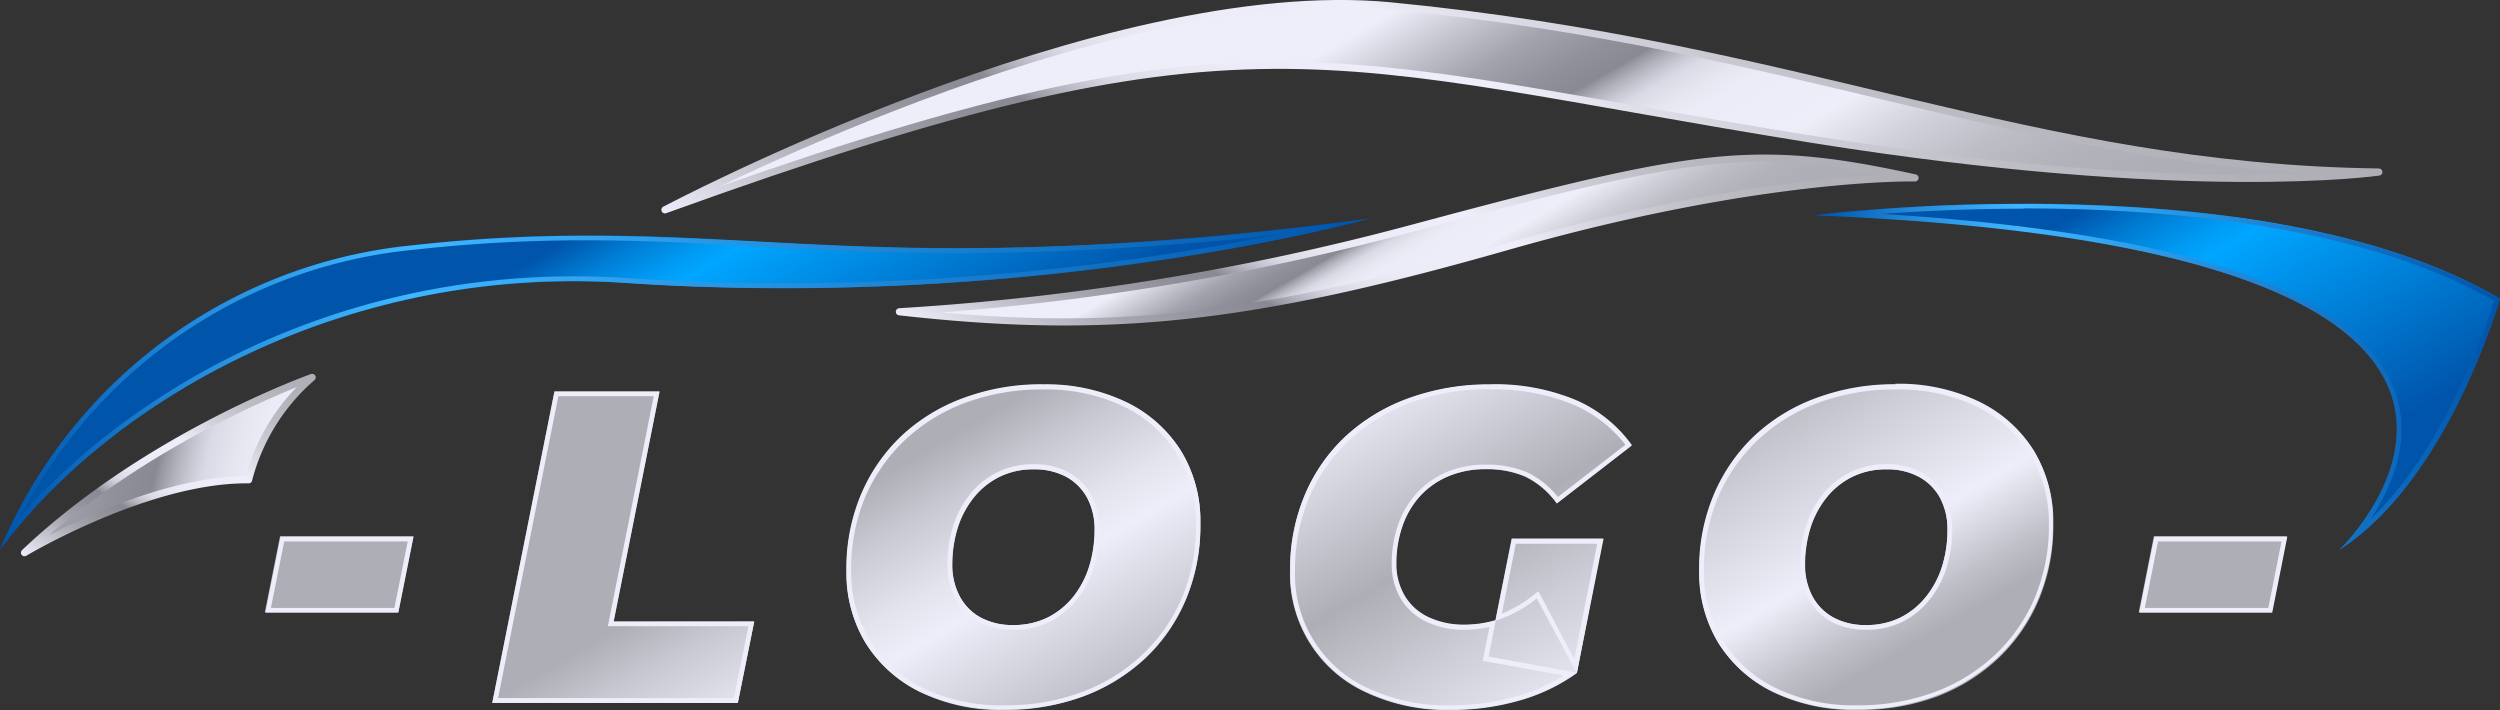<svg xmlns="http://www.w3.org/2000/svg" xmlns:xlink="http://www.w3.org/1999/xlink" viewBox="0 0 263.18 74.74"><rect x="0" y="0" width="263.18" height="74.74" fill="#333333" stroke="none"/><defs><style>.cls-1{fill:url(#Degradado_sin_nombre_222);}.cls-2{fill:url(#Degradado_sin_nombre_194);}.Landas-3,.cls-3,.cls-6{stroke-linecap:round;stroke-linejoin:round;stroke-width:0.75px;}.Landas-3{fill:url(#linear-gradient);stroke:url(#linear-gradient-2);}.cls-3{fill:url(#linear-gradient-3);stroke:url(#linear-gradient-4);}.cls-4{fill:url(#Degradado_sin_nombre_222-2);}.cls-5{fill:url(#Degradado_sin_nombre_194-2);}.cls-6{fill:url(#linear-gradient-5);stroke:url(#linear-gradient-6);}.cls-7{fill:url(#linear-gradient-7);}.cls-8{fill:#eeeefa;}</style><linearGradient id="Degradado_sin_nombre_222" x1="62.4" y1="23.61" x2="78.82" y2="52.06" gradientUnits="userSpaceOnUse"><stop offset="0" stop-color="#0054aa"/><stop offset="0.13" stop-color="#007fd6"/><stop offset="0.24" stop-color="#009bf4"/><stop offset="0.3" stop-color="#00a6ff"/><stop offset="0.43" stop-color="#0096ef"/><stop offset="1" stop-color="#0054aa"/></linearGradient><linearGradient id="Degradado_sin_nombre_194" y1="40.43" x2="144.21" y2="40.43" gradientUnits="userSpaceOnUse"><stop offset="0" stop-color="#0054aa"/><stop offset="0.03" stop-color="#065eb2"/><stop offset="0.15" stop-color="#258ddc"/><stop offset="0.25" stop-color="#38abf5"/><stop offset="0.3" stop-color="#3fb6ff"/><stop offset="0.5" stop-color="#2c99e6"/><stop offset="1" stop-color="#0054aa"/></linearGradient><linearGradient id="linear-gradient" x1="148.66" y1="0.1" x2="175.72" y2="46.96" gradientUnits="userSpaceOnUse"><stop offset="0" stop-color="#eeeefa"/><stop offset="0.1" stop-color="#c3c3ce"/><stop offset="0.18" stop-color="#a3a3ae"/><stop offset="0.26" stop-color="#90909a"/><stop offset="0.31" stop-color="#898993"/><stop offset="0.32" stop-color="#9a9aa4"/><stop offset="0.34" stop-color="#b4b4bf"/><stop offset="0.36" stop-color="#c9c9d5"/><stop offset="0.38" stop-color="#dadae6"/><stop offset="0.42" stop-color="#e6e6f1"/><stop offset="0.46" stop-color="#ececf8"/><stop offset="0.59" stop-color="#eeeefa"/><stop offset="0.6" stop-color="#ebebf6"/><stop offset="0.7" stop-color="#d0d0da"/><stop offset="0.8" stop-color="#bdbdc6"/><stop offset="0.9" stop-color="#b2b2ba"/><stop offset="1" stop-color="#aeaeb6"/></linearGradient><linearGradient id="linear-gradient-2" x1="136.6" y1="60.99" x2="183.82" y2="-20.79" xlink:href="#linear-gradient"/><linearGradient id="linear-gradient-3" x1="142.64" y1="16.28" x2="155.51" y2="38.57" xlink:href="#linear-gradient"/><linearGradient id="linear-gradient-4" x1="131.54" y1="54.54" x2="164.73" y2="-2.95" xlink:href="#linear-gradient"/><linearGradient id="Degradado_sin_nombre_222-2" x1="223" y1="19.89" x2="241.12" y2="51.28" xlink:href="#Degradado_sin_nombre_222"/><linearGradient id="Degradado_sin_nombre_194-2" x1="191.07" y1="39.66" x2="263.18" y2="39.66" xlink:href="#Degradado_sin_nombre_194"/><linearGradient id="linear-gradient-5" x1="-5.01" y1="43.67" x2="64.68" y2="59.88" xlink:href="#linear-gradient"/><linearGradient id="linear-gradient-6" x1="9.76" y1="62.76" x2="25.69" y2="35.16" xlink:href="#linear-gradient"/><linearGradient id="linear-gradient-7" x1="119.47" y1="34.7" x2="154.3" y2="95.05" gradientUnits="userSpaceOnUse"><stop offset="0" stop-color="#aeaeb6"/><stop offset="0.08" stop-color="#c8c8d2"/><stop offset="0.19" stop-color="#e4e4ef"/><stop offset="0.25" stop-color="#eeeefa"/><stop offset="0.28" stop-color="#e6e6f2"/><stop offset="0.52" stop-color="#aeaeb6"/><stop offset="0.67" stop-color="#ceced8"/><stop offset="0.84" stop-color="#eeeefa"/><stop offset="0.85" stop-color="#ebebf7"/><stop offset="0.95" stop-color="#bfbfc8"/><stop offset="1" stop-color="#aeaeb6"/></linearGradient></defs><g id="Capa_2" data-name="Capa 2"><g id="OBJECTS"><path class="cls-1" d="M0,57.87A52.64,52.64,0,0,1,43.47,25.8C76.86,22.09,89,30.24,144.21,23c0,0-34.35,9.71-78.22,6.8C35.92,27.78,11.4,42.5,0,57.87Z"/><path class="cls-2" d="M135,24.6a266.63,266.63,0,0,1-52.38,5.22c-5.58,0-11.16-.18-16.6-.54-1.84-.13-3.7-.19-5.53-.19-27.08,0-47.72,13.05-58.41,25.38A53.55,53.55,0,0,1,9.61,43.53,52.06,52.06,0,0,1,43.52,26.3a160.6,160.6,0,0,1,18.3-1c6,0,11.55.3,17.45.62,6.6.35,13.41.72,21.57.72a307.26,307.26,0,0,0,34.17-2m9.2-1.62a326.76,326.76,0,0,1-43.37,3.14c-15.49,0-26.39-1.34-39-1.34a162.73,162.73,0,0,0-18.35,1A52.64,52.64,0,0,0,0,57.87C10.69,43.44,33,29.59,60.5,29.59c1.81,0,3.64.06,5.49.19,5.73.38,11.29.54,16.64.54,35.61,0,61.58-7.34,61.58-7.34Z"/><path class="Landas-3" d="M70,22.09S116-2.33,146.43.62c43.73,4.24,67.19,17,104,17.49,0,0-19.87,2.92-59.63-3.44C138.51,6.3,131.72-.21,70,22.09Z"/><path class="cls-3" d="M94.68,32.82A271.1,271.1,0,0,0,148.78,24c29.8-8,35.75-9,52.82-5.27,0,0-16.26-.39-42.88,7.21S117,35.34,94.68,32.82Z"/><path class="cls-4" d="M191.07,22.64s46.86-6,72.11,8.79c0,0-5.37,19.08-16.9,26.44C246.28,57.87,279.33,26.21,191.07,22.64Z"/><path class="cls-5" d="M213,21.44v.5h0c14.9,0,35.53,1.7,49.54,9.73-.72,2.35-5,15.36-13,23,2.2-3.27,4.51-8.37,2.5-13.67-3.9-10.3-22.06-16.51-54-18.48,3.86-.28,9.08-.55,15-.55v-.5m0,0a191.61,191.61,0,0,0-22,1.2c88.26,3.57,55.21,35.23,55.21,35.23,11.53-7.36,16.9-26.44,16.9-26.44-14-8.16-34.54-10-50.14-10Z"/><path class="cls-6" d="M26.17,50.51a21.31,21.31,0,0,1,6.69-10.78S15.64,45.81,2.58,58.18C2.58,58.18,15.64,50.38,26.17,50.51Z"/></g><g id="TEXTS"><path class="cls-7" d="M27.88,64.44l1.6-8H43.53l-1.6,8Z"/><path class="cls-7" d="M51.82,74l6.55-32.78H69.43L64.6,65.42H79.4L77.67,74Z"/><path class="cls-7" d="M105.72,74.74a19.45,19.45,0,0,1-8.83-1.87,14,14,0,0,1-5.76-5.17,14.2,14.2,0,0,1-2-7.61,20,20,0,0,1,1.52-7.94,18.31,18.31,0,0,1,4.28-6.21,19.18,19.18,0,0,1,6.56-4,23.39,23.39,0,0,1,8.29-1.43,19.42,19.42,0,0,1,8.83,1.88,13.92,13.92,0,0,1,5.76,5.17,14.18,14.18,0,0,1,2,7.61,20,20,0,0,1-1.52,7.94,18.18,18.18,0,0,1-4.28,6.2A19.46,19.46,0,0,1,114,73.32,23.39,23.39,0,0,1,105.72,74.74Zm.94-8.94a8,8,0,0,0,3.63-.8A8.13,8.13,0,0,0,113,62.8a9.76,9.76,0,0,0,1.69-3.21,12.86,12.86,0,0,0,.56-3.81,7,7,0,0,0-.77-3.35,5.52,5.52,0,0,0-2.21-2.23,7,7,0,0,0-3.44-.79,7.94,7.94,0,0,0-3.6.79,8.06,8.06,0,0,0-2.72,2.2,9.86,9.86,0,0,0-1.69,3.21,13,13,0,0,0-.56,3.82,7,7,0,0,0,.77,3.32A5.45,5.45,0,0,0,103.22,65,7,7,0,0,0,106.66,65.8Z"/><path class="cls-7" d="M152.65,74.74a19.88,19.88,0,0,1-8.85-1.85,13.66,13.66,0,0,1-8-12.8,20,20,0,0,1,1.53-7.92,18,18,0,0,1,4.33-6.23,19.57,19.57,0,0,1,6.67-4,24.58,24.58,0,0,1,8.55-1.43,22.13,22.13,0,0,1,8.87,1.62,14.19,14.19,0,0,1,6,4.8L163.89,53a8.86,8.86,0,0,0-3.37-2.83,10.21,10.21,0,0,0-4.13-.77,10,10,0,0,0-3.88.72,8.56,8.56,0,0,0-3,2.06,9.1,9.1,0,0,0-1.89,3.17,11.73,11.73,0,0,0-.66,4,6.41,6.41,0,0,0,.87,3.37A5.71,5.71,0,0,0,150.33,65a8.66,8.66,0,0,0,3.86.8,11.71,11.71,0,0,0,3.75-.63A13.25,13.25,0,0,0,161.78,63L166,70.86a19.42,19.42,0,0,1-6,2.88A25.76,25.76,0,0,1,152.65,74.74Zm4-5.57,2.48-12.46h9.6L166,70.86Z"/><path class="cls-7" d="M195.5,74.74a19.42,19.42,0,0,1-8.83-1.87,14,14,0,0,1-5.76-5.17,14.21,14.21,0,0,1-2-7.61,20,20,0,0,1,1.53-7.94,18.31,18.31,0,0,1,4.28-6.21,19.18,19.18,0,0,1,6.56-4,23.39,23.39,0,0,1,8.29-1.43,19.45,19.45,0,0,1,8.83,1.88,13.92,13.92,0,0,1,5.76,5.17,14.27,14.27,0,0,1,2,7.61,20,20,0,0,1-1.52,7.94,18.18,18.18,0,0,1-4.28,6.2,19.46,19.46,0,0,1-6.56,4.06A23.39,23.39,0,0,1,195.5,74.74Zm.94-8.94a8,8,0,0,0,3.63-.8,8.13,8.13,0,0,0,2.69-2.2,9.76,9.76,0,0,0,1.69-3.21,12.86,12.86,0,0,0,.56-3.81,7,7,0,0,0-.77-3.35A5.52,5.52,0,0,0,202,50.2a7,7,0,0,0-3.44-.79,7.94,7.94,0,0,0-3.6.79,8.06,8.06,0,0,0-2.72,2.2,9.86,9.86,0,0,0-1.69,3.21,13,13,0,0,0-.56,3.82,7,7,0,0,0,.77,3.32A5.48,5.48,0,0,0,193,65,7,7,0,0,0,196.44,65.8Z"/><path class="cls-7" d="M225.15,64.44l1.59-8h14l-1.59,8Z"/><path class="cls-8" d="M42.92,57l-1.4,7h-13l1.4-7h13m.61-.5h-14l-1.6,8H41.93l1.6-8Z"/><path class="cls-8" d="M68.82,41.71,64.11,65.33l-.12.59h14.8l-1.53,7.57H52.43l6.35-31.78h10m.61-.5H58.37L51.82,74H77.67l1.73-8.57H64.6l4.83-24.21Z"/><path class="cls-8" d="M109.75,41a19,19,0,0,1,8.6,1.82,13.5,13.5,0,0,1,5.56,5,13.8,13.8,0,0,1,2,7.35,19.56,19.56,0,0,1-1.48,7.74,17.72,17.72,0,0,1-4.17,6,18.76,18.76,0,0,1-6.39,3.95,23.05,23.05,0,0,1-8.11,1.39,19,19,0,0,1-8.6-1.82,13.43,13.43,0,0,1-5.56-5,13.77,13.77,0,0,1-2-7.34,19.61,19.61,0,0,1,1.48-7.75,17.91,17.91,0,0,1,4.17-6,18.74,18.74,0,0,1,6.39-3.94,22.87,22.87,0,0,1,8.11-1.4M106.66,66.3a8.46,8.46,0,0,0,3.85-.85,8.6,8.6,0,0,0,2.86-2.34,10.06,10.06,0,0,0,1.77-3.37,13.17,13.17,0,0,0,.59-4,7.49,7.49,0,0,0-.83-3.59,6,6,0,0,0-2.4-2.42,7.54,7.54,0,0,0-3.69-.86,8.42,8.42,0,0,0-3.83.85,8.54,8.54,0,0,0-2.88,2.33,10.16,10.16,0,0,0-1.77,3.37,13.29,13.29,0,0,0-.59,4,7.51,7.51,0,0,0,.83,3.56,6,6,0,0,0,2.4,2.45,7.48,7.48,0,0,0,3.69.86m3.09-25.84a23.39,23.39,0,0,0-8.29,1.43,19.18,19.18,0,0,0-6.56,4,18.31,18.31,0,0,0-4.28,6.21,20,20,0,0,0-1.52,7.94,14.2,14.2,0,0,0,2,7.61,14,14,0,0,0,5.76,5.17,19.45,19.45,0,0,0,8.83,1.87A23.39,23.39,0,0,0,114,73.32a19.46,19.46,0,0,0,6.56-4.06,18.18,18.18,0,0,0,4.28-6.2,20,20,0,0,0,1.52-7.94,14.18,14.18,0,0,0-2-7.61,13.92,13.92,0,0,0-5.76-5.17,19.42,19.42,0,0,0-8.83-1.88ZM106.66,65.8a7,7,0,0,1-3.44-.8A5.45,5.45,0,0,1,101,62.75a7,7,0,0,1-.77-3.32,13,13,0,0,1,.56-3.82,9.86,9.86,0,0,1,1.69-3.21,8.06,8.06,0,0,1,2.72-2.2,7.94,7.94,0,0,1,3.6-.79,7,7,0,0,1,3.44.79,5.52,5.52,0,0,1,2.21,2.23,7,7,0,0,1,.77,3.35,12.86,12.86,0,0,1-.56,3.81A9.76,9.76,0,0,1,113,62.8a8.13,8.13,0,0,1-2.69,2.2,8,8,0,0,1-3.63.8Z"/><path class="cls-8" d="M156.91,41a21.74,21.74,0,0,1,8.68,1.58,13.92,13.92,0,0,1,5.52,4.24L164,52.32a9,9,0,0,0-3.25-2.6,10.86,10.86,0,0,0-4.33-.81,10.48,10.48,0,0,0-4.08.76,9.14,9.14,0,0,0-3.14,2.18,9.54,9.54,0,0,0-2,3.34,12.2,12.2,0,0,0-.69,4.19,7,7,0,0,0,.94,3.63,6.25,6.25,0,0,0,2.69,2.44,9.2,9.2,0,0,0,4.08.85A12.21,12.21,0,0,0,156.8,66l-.61,3.06-.1.5.5.09,8.06,1.47a19.72,19.72,0,0,1-4.84,2.13,25.49,25.49,0,0,1-7.16,1,19.45,19.45,0,0,1-8.63-1.8,13.13,13.13,0,0,1-7.69-12.35,19.69,19.69,0,0,1,1.49-7.73,17.59,17.59,0,0,1,4.21-6,19.11,19.11,0,0,1,6.51-4,24,24,0,0,1,8.37-1.4m11.24,16.25-2.42,12.17-3.51-6.63-.28-.52-.47.37a13.31,13.31,0,0,1-3.37,2l1.47-7.37h8.58M156.91,40.46a24.58,24.58,0,0,0-8.55,1.43,19.57,19.57,0,0,0-6.67,4,18,18,0,0,0-4.33,6.23,20,20,0,0,0-1.53,7.92,13.66,13.66,0,0,0,8,12.8,19.88,19.88,0,0,0,8.85,1.85,25.76,25.76,0,0,0,7.3-1,19.42,19.42,0,0,0,6-2.88l-9.27-1.69.76-3.85a11.37,11.37,0,0,1-3.25.48,8.66,8.66,0,0,1-3.86-.8,5.71,5.71,0,0,1-2.48-2.25,6.41,6.41,0,0,1-.87-3.37,11.73,11.73,0,0,1,.66-4,9.1,9.1,0,0,1,1.89-3.17,8.56,8.56,0,0,1,3-2.06,10,10,0,0,1,3.88-.72,10.21,10.21,0,0,1,4.13.77A8.86,8.86,0,0,1,163.89,53l7.91-6.13a14.19,14.19,0,0,0-6-4.8,22.13,22.13,0,0,0-8.87-1.62Zm11.85,16.25h-9.6l-1.72,8.61c.17,0,.33-.1.5-.15A13.25,13.25,0,0,0,161.78,63L166,70.86l2.81-14.15Z"/><path class="cls-8" d="M199.53,41a19,19,0,0,1,8.6,1.82,13.5,13.5,0,0,1,5.56,5,13.8,13.8,0,0,1,2,7.35,19.56,19.56,0,0,1-1.48,7.74,17.72,17.72,0,0,1-4.17,6,18.76,18.76,0,0,1-6.39,3.95,23.09,23.09,0,0,1-8.11,1.39,19,19,0,0,1-8.6-1.82,13.43,13.43,0,0,1-5.56-5,13.78,13.78,0,0,1-2-7.34,19.61,19.61,0,0,1,1.49-7.75,17.91,17.91,0,0,1,4.17-6,18.79,18.79,0,0,1,6.38-3.94,23,23,0,0,1,8.12-1.4M196.44,66.3a8.49,8.49,0,0,0,3.85-.85,8.6,8.6,0,0,0,2.86-2.34,10.06,10.06,0,0,0,1.77-3.37,13.17,13.17,0,0,0,.59-4,7.38,7.38,0,0,0-.84-3.59,5.93,5.93,0,0,0-2.39-2.42,7.54,7.54,0,0,0-3.69-.86,8.42,8.42,0,0,0-3.83.85,8.54,8.54,0,0,0-2.88,2.33,10.16,10.16,0,0,0-1.77,3.37,13.29,13.29,0,0,0-.59,4,7.51,7.51,0,0,0,.83,3.56,6,6,0,0,0,2.4,2.45,7.48,7.48,0,0,0,3.69.86m3.09-25.84a23.39,23.39,0,0,0-8.29,1.43,19.18,19.18,0,0,0-6.56,4,18.31,18.31,0,0,0-4.28,6.21,20,20,0,0,0-1.53,7.94,14.21,14.21,0,0,0,2,7.61,14,14,0,0,0,5.76,5.17,19.42,19.42,0,0,0,8.83,1.87,23.39,23.39,0,0,0,8.29-1.42,19.46,19.46,0,0,0,6.56-4.06,18.18,18.18,0,0,0,4.28-6.2,20,20,0,0,0,1.52-7.94,14.27,14.27,0,0,0-2-7.61,13.92,13.92,0,0,0-5.76-5.17,19.45,19.45,0,0,0-8.83-1.88ZM196.44,65.8A7,7,0,0,1,193,65a5.48,5.48,0,0,1-2.2-2.25,7,7,0,0,1-.77-3.32,13,13,0,0,1,.56-3.82,9.86,9.86,0,0,1,1.69-3.21A8.06,8.06,0,0,1,195,50.2a7.94,7.94,0,0,1,3.6-.79,7,7,0,0,1,3.44.79,5.52,5.52,0,0,1,2.21,2.23,7,7,0,0,1,.77,3.35,12.86,12.86,0,0,1-.56,3.81,9.76,9.76,0,0,1-1.69,3.21,8.13,8.13,0,0,1-2.69,2.2,8,8,0,0,1-3.63.8Z"/><path class="cls-8" d="M240.18,57l-1.39,7h-13l1.39-7h13m.61-.5h-14l-1.59,8h14l1.59-8Z"/></g></g></svg>